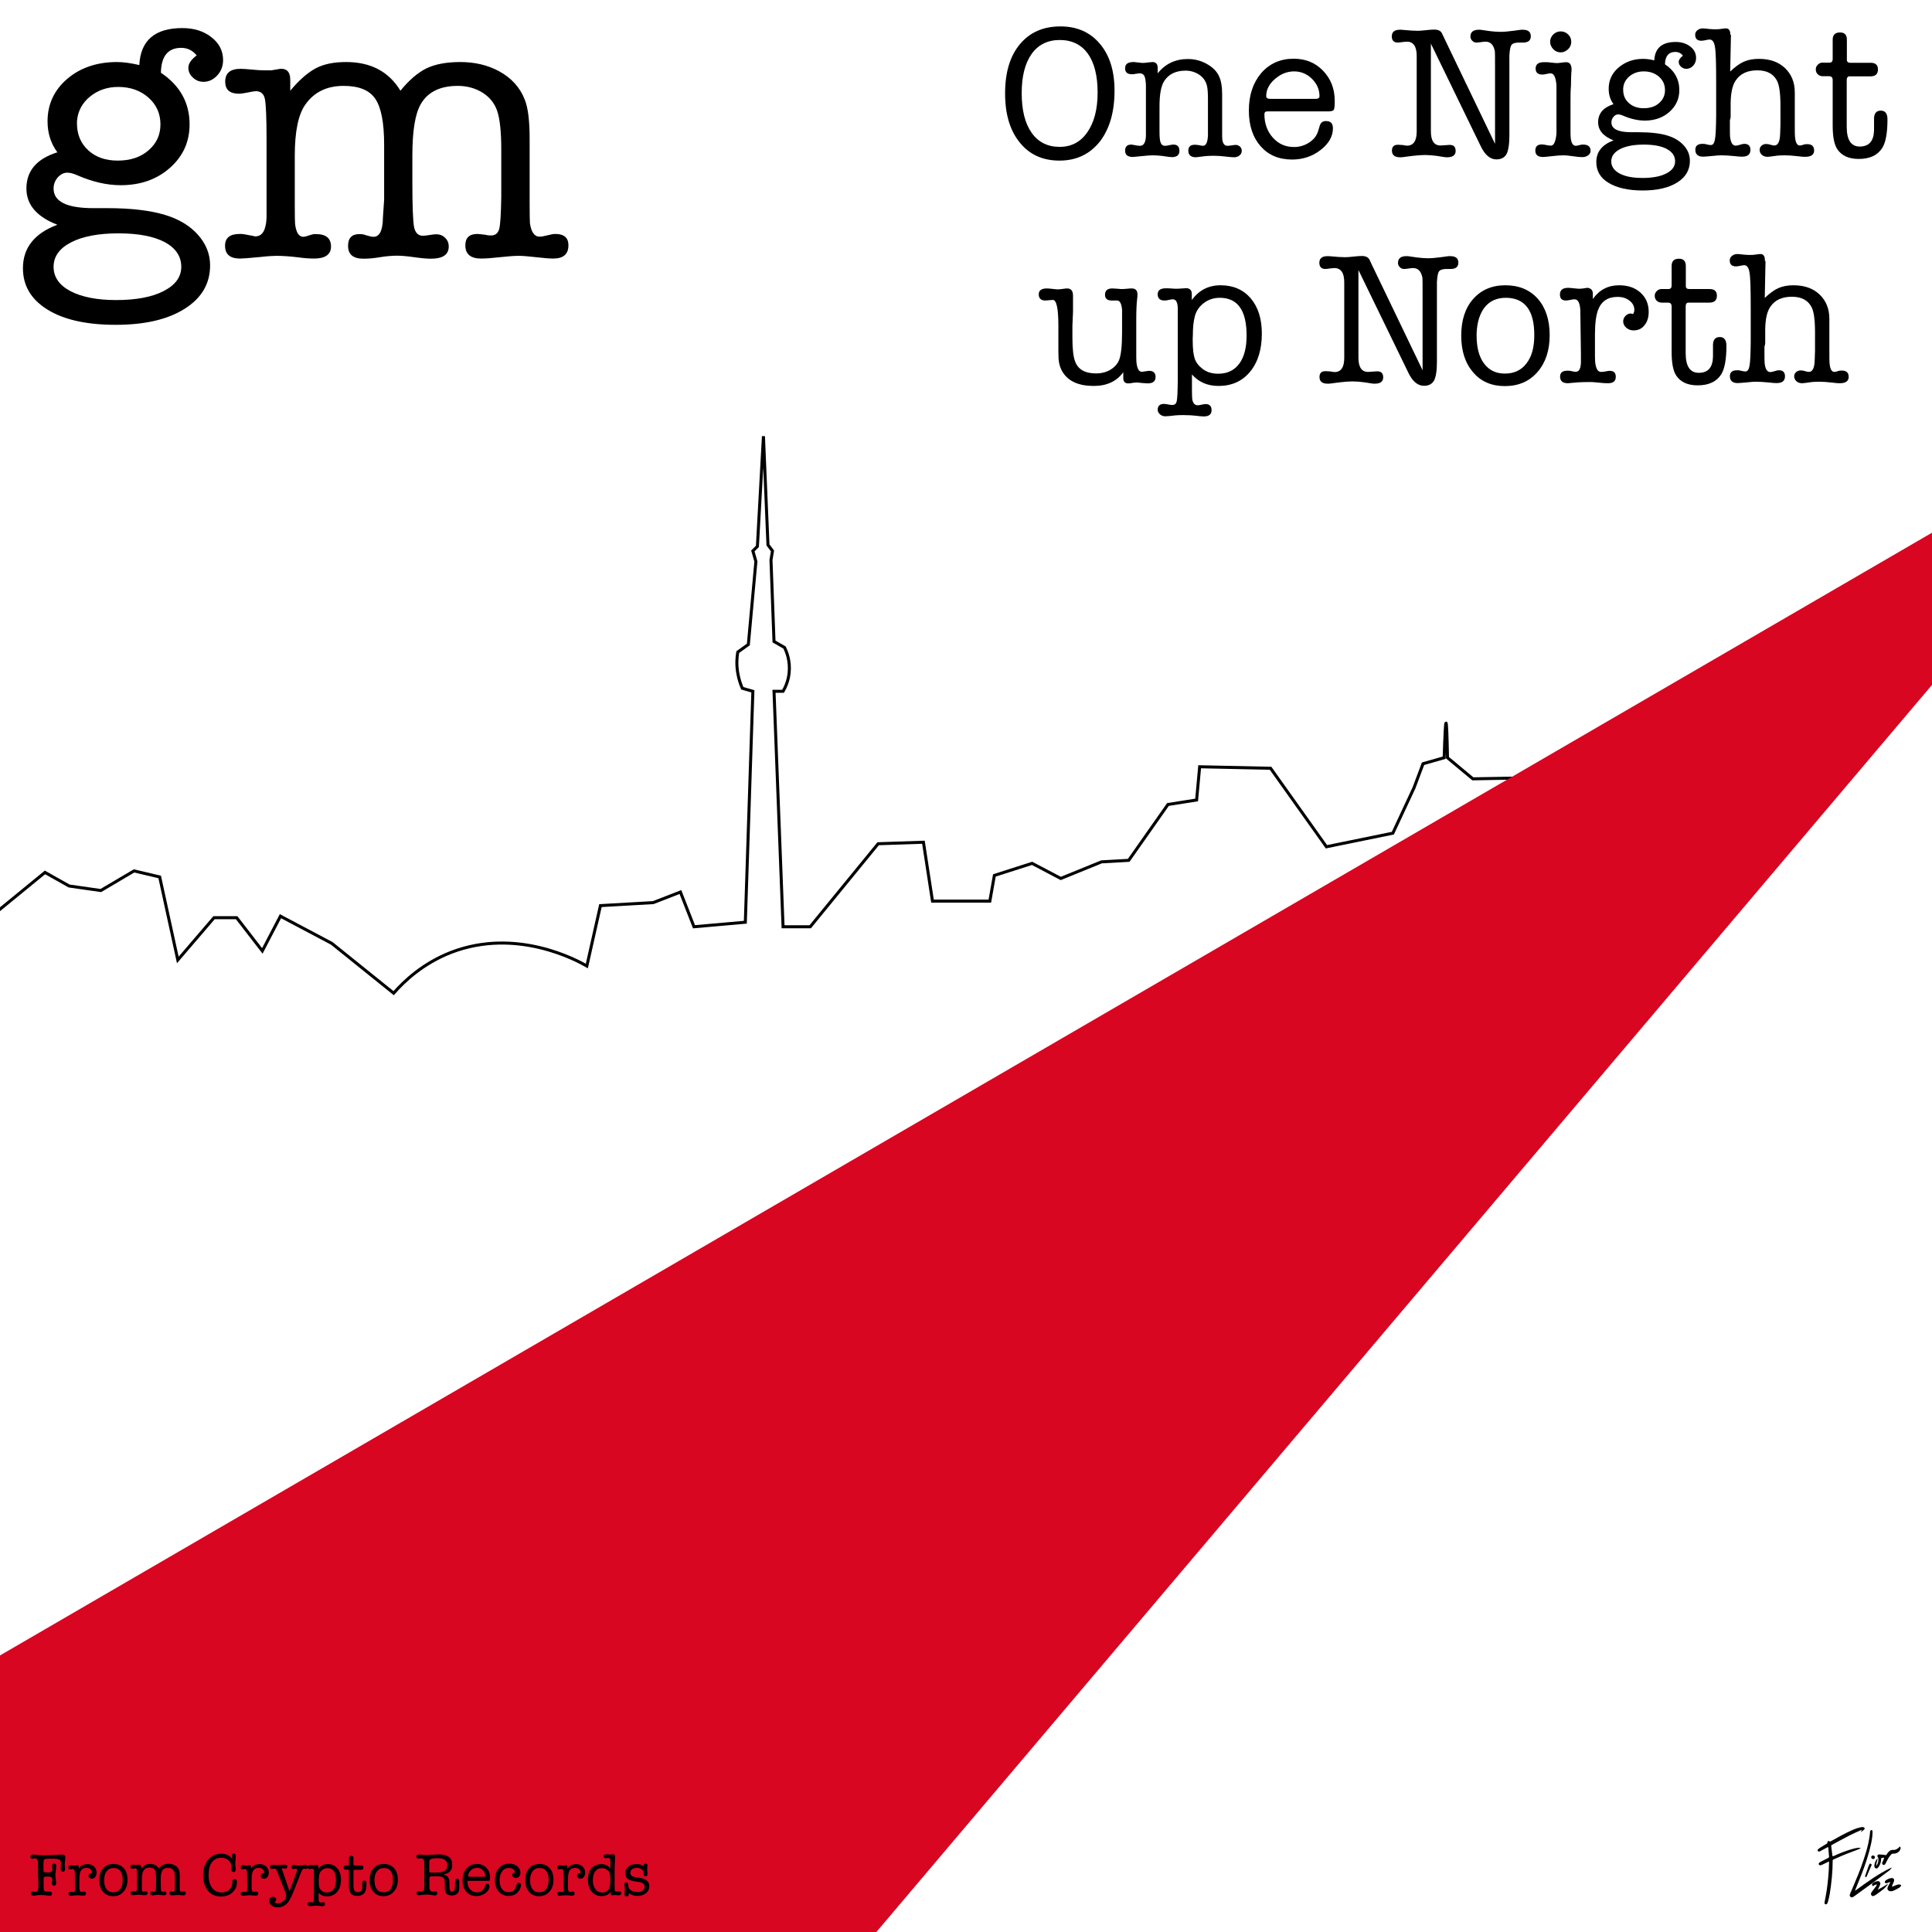 <?xml version="1.0" encoding="utf-8"?>
<!-- Generator: Adobe Illustrator 26.5.0, SVG Export Plug-In . SVG Version: 6.00 Build 0)  -->
<svg version="1.1" id="Layer_5" xmlns="http://www.w3.org/2000/svg" xmlns:xlink="http://www.w3.org/1999/xlink" x="0px" y="0px"
	 viewBox="0 0 1280 1280" enable-background="new 0 0 1280 1280" xml:space="preserve">
<rect x="-150.5" y="-82.5" fill="#FFFFFF" width="1581" height="1445"/>
<path fill="none" stroke="#000000" stroke-width="2" stroke-miterlimit="10" d="M-25.2,623c18.3-15,36.7-30,55-45c5.3,3,10.7,6,16,9
	c7,1,14,2,21,3c7.3-4.3,14.7-8.7,22-13c5.7,1.3,11.3,2.7,17,4c4,18.3,8,36.7,12,55c8-9.3,16-18.7,24-28c5,0,10,0,15,0
	c5.7,7.3,11.3,14.7,17,22c4-7.7,8-15.3,12-23c11.3,6,22.7,12,34,18c13.7,11,27.3,22,41,33c6.9-7.9,19.3-19.7,38-27
	c43.5-16.8,83.7,5.4,90,9c3-13.3,6-26.7,9-40c11.7-0.7,23.3-1.3,35-2c6-2.3,12-4.7,18-7c3,7.7,6,15.3,9,23c11.3-1,22.7-2,34-3
	c1.7-51,3.3-102,5-153c-2.3-0.7-4.7-1.3-7-2c-1.1-2.5-2.3-5.9-3-10c-1-5.8-0.6-10.7,0-14c2.3-1.7,4.7-3.3,7-5
	c1.7-18.3,3.3-36.7,5-55c-0.7-2.3-1.3-4.7-2-7c1-1,2-2,3-3c1.3-24.3,2.7-48.7,4-73c1,24,2,48,3,72c1,1.3,2,2.7,3,4c-0.3,2-0.7,4-1,6
	c0.7,18,1.3,36,2,54c2.3,1.3,4.7,2.7,7,4c1.3,2.7,3.9,8.9,3,17c-0.6,5.5-2.6,9.6-4,12c-2,0-4,0-6,0c2,52,4,104,6,156c6,0,12,0,18,0
	c15-18.3,30-36.7,45-55c10-0.3,20-0.7,30-1c2,13,4,26,6,39c12.7,0,25.3,0,38,0c1-5.7,2-11.3,3-17c8.3-2.7,16.7-5.3,25-8
	c6.3,3.3,12.7,6.7,19,10c9-3.7,18-7.3,27-11c6-0.3,12-0.7,18-1c8.7-12.3,17.3-24.7,26-37c6.3-1,12.7-2,19-3c0.7-7.3,1.3-14.7,2-22
	c15.7,0.3,31.3,0.7,47,1c12.3,17.3,24.7,34.7,37,52c14.7-3,29.3-6,44-9c4.7-10,9.3-20,14-30c2-5.3,4-10.7,6-16c4.7-1.3,9.3-2.7,14-4
	c0.5-15.8,0.9-23,1.2-23c0.4,0,0.7,7.2,1,23c5.6,4.7,11.2,9.3,16.8,14c18.7-0.3,37.3-0.7,56-1"/>
<polygon fill="#D80621" points="1448,255.3 -108.8,1160 284.7,1629.6 "/>
<g>
	<rect x="7.7" y="1228.4" fill="none" width="435.5" height="45"/>
	<path d="M25.2,1244v-3.4v-6.4c0-2-0.7-3-2-3c-0.3,0-0.6,0-0.8,0.1c-0.4,0.1-0.8,0.2-1,0.2c-0.3,0-0.6-0.1-0.9-0.4
		c-0.2-0.3-0.4-0.6-0.4-1c0-1,0.6-1.4,1.7-1.4c0.1,0,0.3,0,0.6,0l2.8,0.3c1,0.1,2.2,0.2,3.5,0.2c0.7,0,2.2,0,4.5-0.1l4.6-0.2
		c0.6,0,1.3-0.1,2.2-0.1c0.4-0.1,0.8-0.1,1.2-0.1c1.4,0,2.1,0.6,2.1,1.9c0,0.5-0.1,1.2-0.2,2.2c-0.1,1-0.2,1.7-0.2,2.2
		c0,0.4,0,1,0.1,1.6c0.1,0.6,0.1,1.2,0.1,1.8c0,1.1-0.5,1.6-1.4,1.6c-1,0-1.5-0.6-1.5-1.9c0-0.4,0-0.9,0.1-1.7
		c0-0.8,0.1-1.3,0.1-1.7c0-1.4-0.4-2.3-1.2-2.7c-0.8-0.4-2.7-0.6-5.7-0.6c-2.5,0-4,0.2-4.3,0.7c-0.3,0.3-0.4,1.6-0.4,3.7v3
		c0,0.7,0.1,1.2,0.3,1.4s0.8,0.3,1.7,0.3h1.3c1.7,0,2.6-0.6,2.6-1.9c0-0.3,0-0.7-0.1-1.2c-0.1-0.5-0.1-0.9-0.1-1.2
		c0-1,0.5-1.5,1.4-1.5c0.9,0,1.4,0.6,1.4,1.8c0,0.2,0,0.5-0.1,1l-0.3,2.2c-0.1,1-0.2,1.7-0.2,2.2c0,1.1,0.1,2.5,0.4,4.2
		c0.1,0.6,0.1,1.1,0.1,1.6c0,1-0.5,1.6-1.4,1.6c-0.9,0-1.4-0.6-1.4-1.7c0-0.3,0-0.7,0.1-1.2s0.1-0.9,0.1-1.2c0-0.8-0.2-1.4-0.7-1.6
		c-0.3-0.2-0.9-0.3-1.8-0.3h-1.2c-0.9,0-1.5,0.1-1.7,0.3c-0.2,0.2-0.3,0.8-0.3,1.7v4.7c0,1.2,0.1,2.1,0.4,2.5
		c0.3,0.4,0.8,0.7,1.6,0.7c0.2,0,0.5,0,0.9,0s0.7,0,0.9,0c1.2,0,1.8,0.5,1.8,1.4c0,0.4-0.1,0.7-0.4,1c-0.3,0.3-0.6,0.4-1,0.4
		c-0.4,0-1.1-0.1-1.9-0.2c-1.2-0.2-2.5-0.3-4-0.3c-1,0-2,0.1-3.1,0.2l-1.4,0.2c-0.1,0-0.2,0-0.3,0c-0.1,0-0.2,0-0.2,0
		c-1.2,0-1.8-0.5-1.8-1.4c0-0.9,0.4-1.3,1.2-1.3c0.1,0,0.5,0,1,0.1c0.3,0.1,0.6,0.1,0.8,0.1c0.7,0,1.2-0.2,1.5-0.7
		c0.3-0.4,0.4-1.2,0.5-2.3V1244z"/>
	<path d="M52.2,1236.8v1.1c1.4-1.9,3.2-2.9,5.6-2.9c1.9,0,3.4,0.5,4.5,1.6c1.2,1.1,1.7,2.4,1.7,4.1c0,1.2-0.3,2.1-0.9,2.9
		c-0.6,0.7-1.4,1.1-2.3,1.1c-0.6,0-1.1-0.2-1.6-0.6c-0.4-0.4-0.6-0.8-0.6-1.4c0-0.4,0.2-0.8,0.5-1.1c0.3-0.3,0.7-0.5,1.1-0.5
		c0.1,0,0.3,0,0.5,0.1c0.2-0.3,0.2-0.6,0.2-0.9c0-0.8-0.3-1.4-1-2c-0.7-0.5-1.5-0.8-2.5-0.8c-2.1,0-3.5,0.9-4.2,2.8
		c-0.4,1.1-0.6,2.9-0.6,5.2v2.6c0,1.8,0,2.8,0,3c0.1,1.5,0.5,2.3,1.2,2.3c0.3,0,0.7,0,1.1-0.1c0.3-0.1,0.5-0.1,0.8-0.1
		c0.9,0,1.3,0.4,1.3,1.3c0,0.9-0.5,1.4-1.6,1.4h-0.2c-0.4,0-1,0-1.8-0.1s-1.4-0.1-1.8-0.1c-1.1,0-1.9,0-2.5,0.1l-2.2,0.2
		c-1.1,0-1.6-0.5-1.6-1.4c0-0.8,0.5-1.2,1.5-1.2c0.3,0,0.5,0,0.6,0l0.6,0.1c0.3,0.1,0.5,0.1,0.6,0.1c0.7,0,1-0.6,1.1-1.8v-2
		l-0.1-9.1c-0.1-1.6-0.5-2.4-1.2-2.4c-0.2,0-0.5,0-0.9,0.1c-0.4,0.1-0.7,0.1-0.9,0.1c-0.9,0-1.3-0.4-1.3-1.3c0-0.9,0.6-1.4,1.7-1.4
		c0.3,0,0.7,0,1.2,0.1c0.5,0.1,0.9,0.1,1.2,0.1c0.2,0,0.6,0,1-0.1c0.2-0.1,0.5-0.1,0.8-0.1C51.9,1235.6,52.2,1236,52.2,1236.8z"/>
	<path d="M75,1256.3c-2.8,0-5-1-6.7-2.9s-2.5-4.5-2.5-7.8s0.8-5.8,2.5-7.8c1.7-1.9,4-2.9,6.8-2.9c2.9,0,5.2,0.9,6.9,2.8
		c1.7,1.9,2.5,4.5,2.5,7.7c0,3.3-0.9,5.9-2.6,7.8C80.2,1255.3,77.9,1256.3,75,1256.3z M75.2,1237.6c-1.9,0-3.3,0.7-4.4,2
		c-1.1,1.3-1.7,3.2-1.8,5.6v0.5c0,2.5,0.5,4.5,1.6,5.9c1.1,1.4,2.5,2.1,4.4,2.1c1.9,0,3.5-0.7,4.6-2.1c1.1-1.4,1.7-3.4,1.7-5.9
		C81.3,1240.3,79.3,1237.6,75.2,1237.6z"/>
	<path d="M93.6,1236.8v1.2c1-1.1,1.9-1.9,2.7-2.4s1.9-0.7,3.2-0.7c2.6,0,4.5,1,5.8,3c0.9-1.1,1.8-1.9,2.8-2.4
		c0.9-0.5,2.1-0.7,3.6-0.7c1.5,0,2.9,0.3,4.1,1c1.3,0.7,2.3,1.7,2.8,3c0.3,0.9,0.5,2.3,0.5,4.2v3.9v3c0,1.1,0,1.8,0,2
		c0.1,1,0.5,1.4,1,1.4c0.2,0,0.5,0,0.8-0.1c0.4-0.1,0.6-0.1,0.8-0.1c0.9,0,1.4,0.4,1.4,1.2c0,0.9-0.5,1.4-1.6,1.4
		c-0.4,0-1,0-1.8-0.1c-0.8-0.1-1.4-0.1-1.9-0.1c-0.5,0-1.1,0-2,0.1c-0.9,0.1-1.5,0.1-2,0.1c-1.1,0-1.7-0.5-1.7-1.4
		c0-0.8,0.4-1.2,1.3-1.2c0.1,0,0.4,0,0.8,0.1c0.2,0.1,0.4,0.1,0.6,0.1c0.5,0,0.7-0.2,0.9-0.7c0.1-0.5,0.2-1.6,0.2-3.4v-2.4v-2.6
		c0-1.8-0.1-3.2-0.4-4s-0.8-1.5-1.6-2s-1.6-0.7-2.6-0.7c-1.9,0-3.2,0.7-3.9,2c-0.6,1-0.9,2.9-0.9,5.4v2.8c0,2.5,0.1,4.1,0.2,4.7
		c0.1,0.6,0.4,0.9,0.9,0.9c0.2,0,0.4,0,0.7-0.1s0.5-0.1,0.7-0.1c0.4,0,0.7,0.1,0.9,0.4c0.3,0.2,0.4,0.6,0.4,0.9
		c0,0.9-0.6,1.3-1.9,1.3c-0.4,0-1-0.1-1.8-0.2c-0.8-0.1-1.4-0.2-1.8-0.2c-0.6,0-1.2,0.1-1.8,0.2c-0.7,0.1-1.3,0.2-1.8,0.2
		c-1.1,0-1.6-0.5-1.6-1.4c0-0.8,0.4-1.2,1.2-1.2c0.3,0,0.5,0,0.7,0.1c0.4,0.1,0.7,0.2,0.8,0.2c0.6,0,1-0.7,1-2.1l0.1-1.9
		c0-0.6,0-1.2,0-1.7c0-0.5,0-0.7,0-0.8v-3.3c0-2.3-0.3-4-0.9-4.9c-0.6-0.9-1.7-1.4-3.3-1.4c-1.8,0-3.1,0.6-4,1.9
		c-0.8,1-1.2,2.9-1.2,5.5v5.3c0,1.1,0,1.7,0,1.9c0.1,0.9,0.4,1.4,0.9,1.4c0.1,0,0.4-0.1,0.8-0.2c0.1,0,0.1,0,0.2-0.1
		c0.1,0,0.2,0,0.3,0c1,0,1.6,0.4,1.6,1.3c0,0.9-0.6,1.3-1.8,1.3c-0.5,0-1,0-1.7-0.1c-0.9-0.1-1.7-0.2-2.3-0.2c-0.3,0-0.9,0-1.8,0.1
		c-1.1,0.1-1.8,0.2-2.1,0.2c-1.1,0-1.6-0.5-1.6-1.4c0-0.8,0.5-1.2,1.5-1.2c0.1,0,0.1,0,0.2,0c0.1,0,0.2,0,0.2,0l1,0.2
		c0,0,0.1,0,0.2,0c0.7,0,1.1-0.7,1.2-2v-2.3v-6.1c0-2.3-0.1-3.7-0.2-4.2c-0.1-0.6-0.4-0.8-1-0.8c-0.1,0-0.5,0.1-1.1,0.2
		c-0.3,0.1-0.5,0.1-0.6,0.1c-1,0-1.5-0.4-1.5-1.3c0-0.9,0.5-1.4,1.6-1.4c0.3,0,0.7,0,1.2,0.1c0.5,0.1,0.9,0.1,1.3,0.1
		c0.1,0,0.3,0,0.4,0c0.2,0,0.3,0,0.3,0l1-0.2h0.1C93.3,1235.7,93.6,1236.1,93.6,1236.8z"/>
	<path d="M146.7,1228.1c3,0,5.4,1.1,7.2,3.4v-0.5c0-0.1,0-0.3,0-0.5c-0.1-0.2-0.1-0.3-0.1-0.3c-0.1-0.6-0.1-0.9-0.1-0.8
		c0-0.9,0.4-1.4,1.2-1.4c0.9,0,1.3,0.6,1.3,1.7c0,0.2,0,0.9-0.1,1.9c-0.2,1.3-0.2,2.3-0.2,2.8c0,0.7,0,1.5,0.1,2.2l0.2,1.5v0.4
		c0,1.2-0.5,1.8-1.4,1.8c-1,0-1.5-0.6-1.5-1.7v-1.4c0.1-1.9-0.5-3.5-1.8-4.6s-2.9-1.8-4.9-1.8c-2.6,0-4.7,1-6.2,3
		c-1.5,2-2.2,4.8-2.2,8.4c0,3.7,0.8,6.5,2.3,8.5c1.5,2,3.7,3.1,6.4,3.1c1.5,0,2.8-0.4,4-1.1c1.2-0.7,2-1.7,2.5-2.8
		c0.3-0.8,0.5-1.8,0.5-3.1c0-1.2,0.5-1.8,1.5-1.8c1.1,0,1.6,0.6,1.6,1.8c0,2.9-1,5.2-3,7c-2,1.8-4.5,2.7-7.6,2.7
		c-3.6,0-6.5-1.3-8.6-3.8c-2.1-2.5-3.2-5.9-3.2-10.1c0-4.3,1.1-7.9,3.3-10.5C140.2,1229.4,143.1,1228.1,146.7,1228.1z"/>
	<path d="M166.3,1236.8v1.1c1.4-1.9,3.2-2.9,5.6-2.9c1.9,0,3.4,0.5,4.5,1.6c1.2,1.1,1.7,2.4,1.7,4.1c0,1.2-0.3,2.1-0.9,2.9
		c-0.6,0.7-1.4,1.1-2.3,1.1c-0.6,0-1.1-0.2-1.6-0.6c-0.4-0.4-0.6-0.8-0.6-1.4c0-0.4,0.2-0.8,0.5-1.1c0.3-0.3,0.7-0.5,1.1-0.5
		c0.1,0,0.3,0,0.5,0.1c0.2-0.3,0.2-0.6,0.2-0.9c0-0.8-0.3-1.4-1-2c-0.7-0.5-1.5-0.8-2.5-0.8c-2.1,0-3.5,0.9-4.2,2.8
		c-0.4,1.1-0.6,2.9-0.6,5.2v2.6c0,1.8,0,2.8,0,3c0.1,1.5,0.5,2.3,1.2,2.3c0.3,0,0.7,0,1.1-0.1c0.3-0.1,0.5-0.1,0.8-0.1
		c0.9,0,1.3,0.4,1.3,1.3c0,0.9-0.5,1.4-1.6,1.4h-0.2c-0.4,0-1,0-1.8-0.1s-1.4-0.1-1.8-0.1c-1.1,0-1.9,0-2.5,0.1l-2.2,0.2
		c-1.1,0-1.6-0.5-1.6-1.4c0-0.8,0.5-1.2,1.5-1.2c0.3,0,0.5,0,0.6,0l0.6,0.1c0.3,0.1,0.5,0.1,0.6,0.1c0.7,0,1-0.6,1.1-1.8v-2
		l-0.1-9.1c-0.1-1.6-0.5-2.4-1.2-2.4c-0.2,0-0.5,0-0.9,0.1c-0.4,0.1-0.7,0.1-0.9,0.1c-0.9,0-1.3-0.4-1.3-1.3c0-0.9,0.6-1.4,1.7-1.4
		c0.3,0,0.7,0,1.2,0.1c0.5,0.1,0.9,0.1,1.2,0.1c0.2,0,0.6,0,1-0.1c0.2-0.1,0.5-0.1,0.8-0.1C165.9,1235.6,166.3,1236,166.3,1236.8z"
		/>
	<path d="M187.2,1239.5l4.6,13.5l4.9-13.3c0.1-0.4,0.2-0.7,0.2-0.9c0-0.5-0.3-0.7-0.9-0.7c-0.3,0-0.6,0-0.8,0.1
		c-0.4,0.1-0.7,0.1-0.8,0.1c-0.9,0-1.3-0.4-1.3-1.3c0-0.9,0.6-1.4,1.7-1.4c0.2,0,0.4,0,0.8,0.1l1.4,0.2c0.4,0.1,0.8,0.1,1.2,0.1
		c0.5,0,1.1-0.1,2-0.2c0.9-0.1,1.5-0.2,2-0.2c1.1,0,1.7,0.4,1.7,1.3c0,0.9-0.4,1.3-1.3,1.3c-0.3,0-0.5,0-0.6-0.1
		c-0.3-0.1-0.6-0.1-0.7-0.1c-0.5,0-1,0.7-1.6,2l-5.4,13.6c-1.2,3-2.3,5.2-3.4,6.6c-1.8,2.3-4.1,3.5-6.8,3.5c-1.6,0-3-0.4-4.1-1.2
		c-1.1-0.8-1.7-1.8-1.7-3c0-0.8,0.2-1.5,0.7-2s1.1-0.8,1.9-0.8c0.6,0,1.1,0.2,1.5,0.5c0.4,0.4,0.6,0.8,0.6,1.3
		c0,0.9-0.4,1.4-1.2,1.6c0.4,0.6,1.2,0.9,2.3,0.9c1.4,0,2.7-0.5,3.8-1.6c1.1-1.1,1.7-2.2,1.7-3.5c0-0.7-0.4-1.9-1.1-3.7l-4.4-11.1
		l-0.5-1.3c-0.5-1.2-1-1.8-1.6-1.8c-0.2,0-0.4,0-0.9,0.1c-0.4,0.1-0.7,0.1-0.8,0.1c-0.9,0-1.4-0.4-1.4-1.3c0-0.9,0.6-1.4,1.8-1.4
		c0.4,0,0.7,0,0.9,0l1.6,0.2c0,0,0.1,0,0.3,0c0.2,0,0.3,0,0.5,0c1,0,2-0.1,3.1-0.2c0.8-0.1,1.4-0.1,1.6-0.1c1.1,0,1.7,0.4,1.7,1.3
		s-0.5,1.3-1.5,1.3c-0.2,0-0.4,0-0.8-0.1c-0.3-0.1-0.6-0.1-0.8-0.1c-0.4,0-0.6,0.2-0.6,0.6C187,1238.9,187.1,1239.2,187.2,1239.5z"
		/>
	<path d="M211,1236.8v1.3c1.5-2.1,3.5-3.1,6.1-3.1c2.7,0,4.8,0.9,6.4,2.8c1.6,1.8,2.4,4.3,2.4,7.5c0,3.4-0.8,6.1-2.5,8.1
		c-1.7,2-3.9,3-6.7,3c-2.3,0-4.2-0.8-5.6-2.4v3.3c0,1,0,1.7,0.1,2c0.2,0.8,0.5,1.2,1.2,1.2c0.2,0,0.5,0,0.8-0.1s0.7-0.1,0.8-0.1
		c0.9,0,1.3,0.4,1.3,1.3c0,0.9-0.6,1.3-1.7,1.3c-0.4,0-1-0.1-1.8-0.2c-0.6-0.1-1.5-0.1-2.6-0.1c-0.6,0-1.2,0-1.6,0.1
		c-1.1,0.1-1.8,0.2-2.1,0.2c-0.5,0-0.8-0.1-1.2-0.4c-0.3-0.3-0.5-0.6-0.5-1c0-0.8,0.4-1.3,1.3-1.3c0.2,0,0.4,0,0.8,0.1
		c0.4,0.1,0.8,0.1,1,0.1c0.5,0,0.8-0.3,0.9-0.8s0.2-2,0.2-4.3v-15.4c0-1.2-0.4-1.8-1-1.8c-0.2,0-0.5,0-0.9,0.1
		c-0.4,0.1-0.7,0.1-0.9,0.1c-1,0-1.5-0.4-1.5-1.3c0-0.9,0.6-1.3,1.8-1.3c0.3,0,0.6,0,1,0c0.7,0.1,1.2,0.1,1.5,0.1c0.2,0,0.6,0,1-0.1
		s0.8-0.1,1-0.1C210.7,1235.7,211,1236,211,1236.8z M211.6,1241.7c-0.2,1-0.4,2.3-0.4,3.8c0,0.1,0,0.3,0,0.6c0,0.2,0,0.4,0,0.6
		c0,1.8,0.1,3.1,0.4,3.9c0.3,0.8,0.9,1.5,1.7,2.2c0.9,0.6,1.9,1,3.2,1c1.9,0,3.4-0.7,4.5-2.1c1.1-1.4,1.6-3.4,1.6-6
		c0-5.3-1.9-8-5.7-8c-1.3,0-2.4,0.4-3.4,1.2S211.9,1240.5,211.6,1241.7z"/>
	<path d="M240,1250.1v-2.6c0-1.1,0.5-1.6,1.4-1.6c0.9,0,1.4,0.6,1.4,1.8c0,2.9-0.4,4.9-1.1,6.1c-1,1.5-2.7,2.3-5,2.3
		c-2.1,0-3.6-0.7-4.5-2c-0.7-1-1-2.7-1-5v-9.6c0-0.6-0.3-0.8-0.8-0.8h-1.3c-0.4,0-0.8-0.1-1.1-0.4c-0.3-0.3-0.4-0.6-0.4-1
		c0-0.4,0.1-0.7,0.4-1c0.3-0.3,0.6-0.4,0.9-0.4h1.6c0.5,0,0.7-0.3,0.7-0.8v-4.1c0-1,0.5-1.5,1.6-1.5c1,0,1.4,0.5,1.4,1.5v4.3
		c0,0.4,0.2,0.6,0.7,0.6h4.4c1,0,1.5,0.5,1.5,1.4c0,1-0.5,1.5-1.6,1.5h-4.4c-0.4,0-0.6,0.3-0.6,0.8v9.8c0,2.8,0.9,4.2,2.8,4.2
		C239,1253.5,240,1252.4,240,1250.1z"/>
	<path d="M254.1,1256.3c-2.8,0-5-1-6.7-2.9s-2.5-4.5-2.5-7.8s0.8-5.8,2.5-7.8c1.7-1.9,4-2.9,6.8-2.9c2.9,0,5.2,0.9,6.9,2.8
		c1.7,1.9,2.5,4.5,2.5,7.7c0,3.3-0.9,5.9-2.6,7.8S257,1256.3,254.1,1256.3z M254.3,1237.6c-1.9,0-3.3,0.7-4.4,2s-1.7,3.2-1.8,5.6
		v0.5c0,2.5,0.5,4.5,1.6,5.9s2.5,2.1,4.4,2.1c1.9,0,3.5-0.7,4.6-2.1s1.7-3.4,1.7-5.9C260.4,1240.3,258.4,1237.6,254.3,1237.6z"/>
	<path d="M296.7,1240.9c-0.8,0.4-1.8,0.7-3,1c1.6,0.3,2.6,0.9,3.2,1.8c0.6,0.9,0.9,2.3,0.9,4.3v1.8c0,0.1,0,0.3,0,0.5
		c0,1.9,0.6,2.9,1.8,2.9c1.2,0,1.9-1.1,1.9-3.4v-1.2v-1v-0.6c0-0.8,0.1-1.3,0.2-1.6c0.2-0.4,0.6-0.7,1.2-0.7c1,0,1.4,0.6,1.4,1.7
		c0,0,0,0.3,0,0.9v0.8c0,0.6,0,0.9,0,1.1v1c0,0.2,0,0.4,0,0.7c0,1.5-0.4,2.8-1.3,3.6c-0.9,0.9-2.1,1.3-3.6,1.3
		c-3.1,0-4.7-1.6-4.7-4.8v-1.2v-1.4v-0.9c0-1.8-0.3-3-1-3.5c-0.7-0.6-2.1-0.9-4.2-0.9h-3.7c-0.8,0-1.3,0.5-1.3,1.6v3.1
		c0,2,0,3.1,0.1,3.4c0.2,1.3,0.9,2,2,2c0.4,0,0.7,0,0.8,0c0.5,0,0.8-0.1,1-0.1c0.9,0,1.3,0.4,1.3,1.3c0,0.9-0.6,1.4-1.7,1.4
		l-0.6-0.1l-2.2-0.3c-0.8-0.1-1.6-0.2-2.2-0.2c-0.8,0-1.7,0.1-2.8,0.2l-1.9,0.2c-0.4,0.1-0.6,0.1-0.6,0.1c-1.1,0-1.7-0.5-1.7-1.4
		c0-0.9,0.4-1.3,1.2-1.3c0.1,0,0.5,0,1.1,0.1c0.3,0.1,0.6,0.1,0.8,0.1c1.4,0,2-1,2-3v-16c0-2-0.7-3-2-3c-0.2,0-0.5,0-1,0.1
		s-0.7,0.1-1,0.1c-0.3,0-0.6-0.1-0.9-0.4c-0.2-0.3-0.4-0.6-0.4-0.9c0-0.9,0.6-1.4,1.8-1.4c0.1,0,0.3,0,0.6,0l2,0.2
		c0.5,0.1,1.2,0.1,2,0.1c0.8,0,1.7,0,2.8-0.1l3-0.2c1-0.1,1.9-0.1,2.8-0.1c5.9,0,8.8,2.2,8.8,6.7
		C299.7,1238.1,298.7,1239.9,296.7,1240.9z M285.6,1240.6h3.8c2.2,0,3.9-0.3,5-1c1.4-0.8,2-2.1,2-3.9c0-3-2.1-4.6-6.3-4.6
		c-2.2,0-3.7,0.2-4.5,0.5c-0.8,0.3-1.2,1-1.2,2v1.3v4.6c0,0.5,0.1,0.7,0.2,0.9C284.8,1240.5,285.1,1240.6,285.6,1240.6z"/>
	<path d="M324.7,1243.9c0,1-0.1,1.6-0.2,1.9c-0.1,0.2-0.5,0.3-1.2,0.3h-12.7c-0.3,0-0.6,0-0.7,0.1s-0.2,0.2-0.2,0.5
		c0,2,0.6,3.7,1.8,5c1.2,1.3,2.7,2,4.5,2c1.2,0,2.2-0.3,3.2-1c1-0.6,1.6-1.5,1.9-2.4l0.4-1.2c0.2-0.6,0.6-1,1.3-1
		c1,0,1.5,0.5,1.5,1.5c0,1.7-0.9,3.3-2.6,4.6c-1.8,1.3-3.8,2-6,2c-2.8,0-5-0.9-6.7-2.8c-1.7-1.9-2.5-4.4-2.5-7.6
		c0-3.3,0.9-5.9,2.6-7.9c1.8-2,4.1-3,6.9-3c2.5,0,4.6,0.8,6.2,2.5C323.9,1239.2,324.7,1241.3,324.7,1243.9z M310.2,1242.8
		c0,0.4,0.3,0.6,0.9,0.6h9.6c0.6,0,0.8-0.2,0.8-0.6c0-1.4-0.5-2.6-1.6-3.7s-2.3-1.6-3.8-1.6c-1.5,0-2.9,0.5-4.1,1.6
		S310.2,1241.5,310.2,1242.8z"/>
	<path d="M339.3,1242.4c0-1.1,0.7-1.7,2-1.8c-0.1-0.9-0.6-1.7-1.3-2.2c-0.8-0.5-1.7-0.8-2.9-0.8c-1.8,0-3.3,0.7-4.4,2.2
		c-1.1,1.5-1.7,3.4-1.7,5.8c0,2.5,0.5,4.5,1.6,5.9s2.5,2.1,4.4,2.1c1.2,0,2.2-0.3,3.1-1c0.9-0.7,1.5-1.6,1.8-2.8
		c0.3-0.9,0.4-1.5,0.5-1.6c0.3-0.5,0.7-0.8,1.3-0.8c0.5,0,0.8,0.1,1.1,0.4c0.3,0.3,0.4,0.7,0.4,1.1c0,0.7-0.2,1.5-0.6,2.4
		c-0.4,0.9-0.9,1.7-1.5,2.3c-1.6,1.7-3.6,2.5-6.1,2.5c-2.7,0-4.9-1-6.6-2.9c-1.7-1.9-2.5-4.4-2.5-7.6c0-3.3,0.9-6,2.6-7.9
		c1.7-2,4-3,6.9-3c2.1,0,3.9,0.6,5.3,1.7c1.4,1.2,2.1,2.6,2.1,4.4c0,1-0.3,1.8-0.8,2.4c-0.5,0.6-1.2,1-2.1,1c-0.7,0-1.2-0.2-1.7-0.6
		C339.5,1243.5,339.3,1243,339.3,1242.4z"/>
	<path d="M357.2,1256.3c-2.8,0-5-1-6.7-2.9s-2.5-4.5-2.5-7.8s0.8-5.8,2.5-7.8c1.7-1.9,4-2.9,6.8-2.9c2.9,0,5.2,0.9,6.9,2.8
		c1.7,1.9,2.5,4.5,2.5,7.7c0,3.3-0.9,5.9-2.6,7.8S360.1,1256.3,357.2,1256.3z M357.4,1237.6c-1.9,0-3.3,0.7-4.4,2s-1.7,3.2-1.8,5.6
		v0.5c0,2.5,0.5,4.5,1.6,5.9s2.5,2.1,4.4,2.1c1.9,0,3.5-0.7,4.6-2.1s1.7-3.4,1.7-5.9C363.5,1240.3,361.5,1237.6,357.4,1237.6z"/>
	<path d="M375.9,1236.8v1.1c1.4-1.9,3.2-2.9,5.6-2.9c1.9,0,3.4,0.5,4.5,1.6s1.7,2.4,1.7,4.1c0,1.2-0.3,2.1-0.9,2.9s-1.4,1.1-2.3,1.1
		c-0.6,0-1.1-0.2-1.6-0.6c-0.4-0.4-0.6-0.8-0.6-1.4c0-0.4,0.2-0.8,0.5-1.1c0.3-0.3,0.7-0.5,1.1-0.5c0.1,0,0.3,0,0.5,0.1
		c0.2-0.3,0.2-0.6,0.2-0.9c0-0.8-0.3-1.4-1-2c-0.7-0.5-1.5-0.8-2.5-0.8c-2.1,0-3.5,0.9-4.2,2.8c-0.4,1.1-0.6,2.9-0.6,5.2v2.6
		c0,1.8,0,2.8,0,3c0.1,1.5,0.5,2.3,1.2,2.3c0.3,0,0.7,0,1.1-0.1c0.3-0.1,0.5-0.1,0.8-0.1c0.9,0,1.3,0.4,1.3,1.3
		c0,0.9-0.5,1.4-1.6,1.4H379c-0.4,0-1,0-1.8-0.1s-1.4-0.1-1.8-0.1c-1.1,0-1.9,0-2.5,0.1l-2.2,0.2c-1.1,0-1.6-0.5-1.6-1.4
		c0-0.8,0.5-1.2,1.5-1.2c0.3,0,0.5,0,0.6,0l0.6,0.1c0.3,0.1,0.5,0.1,0.6,0.1c0.7,0,1-0.6,1.1-1.8v-2l-0.1-9.1
		c-0.1-1.6-0.5-2.4-1.2-2.4c-0.2,0-0.5,0-0.9,0.1c-0.4,0.1-0.7,0.1-0.9,0.1c-0.9,0-1.3-0.4-1.3-1.3c0-0.9,0.6-1.4,1.7-1.4
		c0.3,0,0.7,0,1.2,0.1s0.9,0.1,1.2,0.1c0.2,0,0.6,0,1-0.1c0.2-0.1,0.5-0.1,0.8-0.1C375.6,1235.6,375.9,1236,375.9,1236.8z"/>
	<path d="M398.5,1235c2.6,0,4.6,1,5.9,3.1v-4c0-1.1,0-1.7-0.1-2c-0.1-0.8-0.5-1.2-1.1-1.2c-0.2,0-0.5,0-0.9,0.1s-0.7,0.1-0.9,0.1
		c-1,0-1.5-0.4-1.5-1.3c0-0.9,0.7-1.3,2-1.3c0.2,0,0.6,0,1.2,0.1c0.9,0.1,1.3,0.1,1.3,0.1c0.2,0,0.6,0,1-0.1c0.5-0.1,0.8-0.1,1-0.1
		c0.7,0,1.1,0.5,1.1,1.6v0.4c0,0.1-0.1,0.8-0.1,2.1c0,0.2,0,1.2-0.1,3.1c-0.1,1.3-0.1,2.4-0.1,3v3.9v6.7c0,1.8,0.1,2.9,0.2,3.3
		c0.1,0.4,0.5,0.6,1,0.6c0.4,0,0.6,0,0.8-0.1c0.4-0.1,0.7-0.1,0.9-0.1c1,0,1.5,0.4,1.5,1.3c0,0.9-0.6,1.4-1.8,1.4
		c-0.3,0-0.7,0-1.2-0.1c-0.5-0.1-1-0.1-1.2-0.1c-0.1,0-0.4,0-0.9,0.1c-0.3,0.1-0.6,0.1-0.8,0.1c-0.7,0-1.1-0.5-1.1-1.4v-0.2v-0.7
		c-1.4,1.9-3.5,2.8-6.1,2.8c-2.7,0-4.9-1-6.5-3s-2.5-4.6-2.5-7.8c0-3.2,0.8-5.8,2.4-7.7C393.6,1235.9,395.8,1235,398.5,1235z
		 M404.2,1249.1c0.1-0.9,0.2-2,0.2-3.4c0-1.8-0.1-3-0.2-3.6c-0.2-1.3-0.8-2.4-1.7-3.1c-1.1-0.9-2.3-1.3-3.7-1.3
		c-1.9,0-3.3,0.7-4.4,2.1c-1.1,1.4-1.6,3.3-1.6,5.8c0,2.5,0.5,4.5,1.7,6c1.1,1.5,2.6,2.2,4.5,2.2c1.4,0,2.7-0.4,3.6-1.3
		C403.5,1251.6,404.1,1250.5,404.2,1249.1z"/>
	<path d="M421.9,1235c1.8,0,3.3,0.5,4.5,1.4v-0.2c0-1,0.4-1.5,1.3-1.5c0.9,0,1.3,0.4,1.3,1.3c0,0.2,0,0.6-0.1,1.2
		c-0.1,0.5-0.1,1.1-0.1,1.6c0,0.3,0,0.8,0.1,1.4c0.1,0.6,0.1,1.1,0.1,1.4c0,1-0.4,1.5-1.3,1.5c-0.8,0-1.3-0.4-1.3-1.3v-1.3
		c0-0.8-0.5-1.5-1.4-2.1s-1.9-0.9-3.1-0.9c-1.2,0-2.3,0.3-3.1,0.9c-0.8,0.6-1.2,1.4-1.2,2.3c0,1.7,1.2,2.7,3.5,3l2.3,0.3
		c4.5,0.6,6.8,2.5,6.8,5.6c0,1.9-0.7,3.5-2.2,4.7c-1.5,1.2-3.4,1.8-5.7,1.8c-2.2,0-4.1-0.6-5.7-1.9c0,0.3,0,0.5,0,0.8
		c0,1-0.5,1.4-1.4,1.4c-1,0-1.5-0.5-1.5-1.6c0,0.2,0.1-0.5,0.2-2.1c0.1-0.4,0.1-0.7,0.1-1.1c0-0.6-0.1-1.2-0.2-1.8s-0.2-1-0.2-1.3
		c0-0.9,0.4-1.4,1.3-1.4c0.6,0,0.9,0.1,1.1,0.4c0.1,0.3,0.2,1,0.3,2.1c0,1.1,0.6,2.1,1.8,2.8c1.2,0.7,2.7,1.1,4.5,1.1
		c1.3,0,2.4-0.3,3.2-1c0.9-0.7,1.3-1.5,1.3-2.5c0-1.8-1.4-2.9-4.3-3.2c-2.7-0.3-4.8-0.8-6.3-1.6c-1.4-0.8-2.2-2.2-2.2-4.1
		c0-1.9,0.7-3.4,2.1-4.5C417.8,1235.5,419.7,1235,421.9,1235z"/>
</g>
<g>
	<path d="M1214.3,1229.9c1.2-0.5,2.4-1.1,3.6-1.6c3.6-1.5,7.2-2.8,10.9-3.7c1.2-0.3,2.4-0.5,3.6-0.3c0.1,0,0.3,0.1,0.4,0.1
		c0,0,0,0.1,0,0.1c-0.3,0.1-0.5,0.3-0.8,0.4c-1.9,0.8-3.9,1.6-5.9,2.3c-3.9,1.4-7.7,3.1-11.5,4.8c-0.3,0.1-0.4,0.3-0.4,0.6
		c0,7.6-0.8,15.1-2,22.5c-0.3,1.6-0.7,3.2-1.1,4.8c-0.1,0.4-0.3,0.8-0.5,1.2c-0.3,0.5-0.8,0.7-1.3,0.5c-0.4-0.2-0.6-0.6-0.5-1.2
		c0.5-2.6,1-5.1,1.4-7.7c0.9-6.2,1.5-12.5,1.6-18.8c0-0.2,0-0.4,0-0.6c-0.2,0.1-0.4,0.2-0.5,0.2c-1.4,0.7-2.8,1.3-4.2,2
		c-0.3,0.1-0.7,0.3-1,0.3c-0.5,0.1-0.9-0.2-1.1-0.6c-0.2-0.5,0-0.8,0.3-1.1c0.2-0.2,0.5-0.3,0.7-0.5c1.8-0.9,3.5-1.8,5.3-2.7
		c0.4-0.2,0.5-0.4,0.5-0.8c-0.2-2-0.3-4-0.5-6c0-0.1-0.1-0.3-0.1-0.4c-0.2,0.1-0.3,0.2-0.5,0.2c-1.6,0.8-3.1,1.6-4.7,2.5
		c-0.1,0.1-0.3,0.1-0.4,0.2c-0.5,0.2-0.9,0.1-1.2-0.2c-0.3-0.4-0.2-0.9,0.2-1.3c0.4-0.3,0.8-0.6,1.2-0.9c1.5-0.9,3.1-1.9,4.6-2.8
		c0.2-0.1,0.3-0.3,0.3-0.5c0-0.5,0-0.9,0.5-1.1c0.4-0.2,0.8,0,1.1,0.3c0,0,0.1,0.1,0.1,0.1c0.4-0.2,0.7-0.4,1.1-0.6
		c4.3-2.4,8.5-4.8,13-6.8c2.2-1,4.5-1.9,6.9-2.3c0.4-0.1,0.9,0,1.3,0.1c0.6,0.2,0.9,0.9,0.5,1.4c-0.6,0.6-1.3,1-2,1.6
		c0,0-0.2,0-0.2,0c0-0.1,0-0.2,0-0.3c0.2-0.3,0.4-0.6,0.7-1c-0.3,0.1-0.5,0.1-0.7,0.2c-2.5,1.1-5,2.2-7.4,3.4
		c-4.1,2.1-8.1,4.3-12.1,6.5c-0.1,0.1-0.3,0.3-0.3,0.5c0.3,2.2,0.5,4.3,0.8,6.5C1214.3,1229.8,1214.3,1229.8,1214.3,1229.9z"/>
	<path d="M1229,1252.7c7.8-5.6,15.4-11.3,24.2-15.4c0,0.2,0,0.3-0.1,0.4c-0.4,0.5-0.7,1-1.2,1.4c-2.9,2.2-5.7,4.3-8.7,6.5
		c-4.7,3.4-9.4,6.8-14,10.2c-0.5,0.4-1,0.7-1.5,1c-0.6,0.3-1.1,0.4-1.7-0.1c-0.5-0.4-0.6-1-0.4-1.6c0.4-1.1,0.8-2.1,1.3-3.1
		c2.8-6.6,5.6-13.1,7.8-19.9c1.6-4.7,3-9.5,3.8-14.5c0.2-1.4,0.4-2.8,0.5-4.1c0-0.2,0-0.5,0.2-0.6c0.2-0.2,0.5-0.5,0.7-0.5
		c0.2,0,0.5,0.2,0.6,0.5c0.1,0.3,0.1,0.6,0.1,0.9c0,2.5-0.4,5-0.9,7.4c-1.5,7.1-3.8,13.9-6.4,20.6c-1.4,3.5-2.8,7-4.2,10.5
		C1229.1,1252.3,1229.1,1252.5,1229,1252.7z"/>
	<path d="M1246.3,1231c0.1,1.5-0.2,2.9-0.8,4.3c-0.3,0.7-0.7,1.4-1.2,2c-0.4,0.5-1,0.8-1.6,0.5c-0.7-0.3-0.9-0.9-0.9-1.6
		c0-1.4,0.5-2.6,1.2-3.8c0.3-0.4,0.6-0.8,1-1.2c-0.2,1.6-1,3.1-0.9,4.9c0.2-0.2,0.3-0.4,0.4-0.5c0.7-1.2,1-2.4,1-3.8
		c0-0.6-0.1-1.1-0.5-1.6c-0.3-0.3-0.3-0.8,0-1.1c0.2-0.4,0.6-0.5,1-0.5c0.9,0.1,1.8,0.1,2.7,0.2c0.6,0.1,1.2,0.2,1.9,0.3
		c0.4-0.5,0.8-1.1,1.2-1.7c0.8-0.9,1.6-1.7,2.9-1.8c0.2,0,0.4-0.1,0.5,0c1.7,0.2,3-0.7,4.1-1.8c0.1-0.1,0.3-0.3,0.5-0.5
		c0.4,0.6,0.5,1.2,0.3,1.7c-0.6,1.7-1.8,2.6-3.5,3c-0.4,0.1-0.9,0.1-1.3,0.1c-0.6,0-1.1,0.2-1.4,0.6c-0.6,0.8-1.3,1.5-1.8,2.4
		c-0.7,1.1-1.2,2.3-1.8,3.4c-0.1,0.2-0.3,0.5-0.4,0.7c-0.4,0.4-0.9,0.5-1.4,0.2c-0.4-0.2-0.7-0.8-0.5-1.3c0.1-0.4,0.3-0.7,0.5-1.1
		c0.2-0.6,0.5-1.2,0.7-1.8c0.1-0.3,0-0.5-0.3-0.5C1247.3,1231,1246.8,1231,1246.3,1231z"/>
	<path d="M1244,1252.1c0.3-0.2,0.7-0.4,1-0.6c1.8-1,3.6-2,5.3-3.1c0.1-0.1,0.3-0.1,0.4-0.1c0,0.1,0,0.3-0.1,0.4
		c-0.8,0.9-1.6,1.9-2.5,2.7c-1.7,1.4-3.4,2.6-5.2,3.9c-0.5,0.3-1,0.6-1.5,0.8c-0.6,0.2-1.1,0.1-1.5-0.4c-0.4-0.5-0.4-1.1-0.2-1.6
		c0.2-0.5,0.6-0.9,0.9-1.3c0.8-1.1,1.6-2.1,2.4-3.2c0.2-0.3,0.4-0.7,0.6-1.1c-0.8,0.1-1.5,0.2-2.2,0.8c-0.1,0.1-0.4,0.3-0.6,0.2
		c-0.2-0.1-0.4-0.3-0.5-0.5c-0.2-0.6,0.1-1,0.5-1.4c0.8-0.7,1.7-1,2.6-1.2c0.2,0,0.4-0.1,0.5-0.1c1.3-0.1,2.1,0.9,1.8,2.2
		c-0.2,0.5-0.5,1.1-0.7,1.6C1244.7,1250.9,1244.3,1251.5,1244,1252.1C1244,1252.1,1244,1252.1,1244,1252.1z"/>
	<path d="M1253.5,1250.1c0.5-0.2,1.1-0.5,1.6-0.7c0.9-0.3,1.7-0.7,2.6-0.9c0.4-0.1,1,0,1.4,0.2c0.5,0.2,0.6,0.6,0.2,1
		c-0.3,0.3-0.6,0.7-0.9,0.9c-1.2,0.7-2.5,1.4-3.8,2c-0.6,0.3-1.3,0.4-2,0.4c-1.6,0-2.6-1.3-1.9-2.8c0.4-0.9,0.9-1.8,1.4-2.7
		c0.1-0.2,0.2-0.4,0.2-0.7c-0.5,0.2-1,0.4-1.5,0.6c-0.3,0.1-0.6,0.3-1,0.3c-0.3,0-0.7-0.1-0.9-0.3c-0.2-0.2-0.1-0.6-0.1-0.9
		c0.1-0.2,0.3-0.5,0.5-0.6c1-0.8,2.2-1.4,3.5-1.6c1.5-0.3,2.5,0.7,2,2.1c-0.3,1-0.8,1.9-1.2,2.8
		C1253.8,1249.4,1253.6,1249.7,1253.5,1250.1C1253.5,1250,1253.5,1250.1,1253.5,1250.1z"/>
	<path d="M1240.1,1235.5c-0.2,0.4-0.4,0.7-0.5,1c-0.8,1.9-1.7,3.8-2.5,5.8c-0.2,0.4-0.3,0.8-0.5,1.1c-0.1,0.2-0.4,0.2-0.6,0.3
		c-0.1-0.2-0.2-0.4-0.3-0.6c0-0.2,0-0.4,0.1-0.6c0.8-2.2,1.5-4.3,2.3-6.5c0.1-0.3,0.3-0.7,0.5-1c0.2-0.3,0.6-0.4,0.9-0.2
		C1239.8,1235,1239.9,1235.3,1240.1,1235.5z"/>
	<path d="M1242.2,1230.5c0,0.6-0.6,1.2-1.2,1.2c-0.6,0-1.3-0.7-1.3-1.2c0-0.7,0.5-1.2,1.2-1.2
		C1241.6,1229.3,1242.2,1229.9,1242.2,1230.5z"/>
</g>
<g>
	<rect x="3.5" y="0.4" fill="none" width="378.5" height="225.5"/>
	<path d="M77.5,41.1c4.3,0,9.2,0.7,14.8,2c0.8-16.3,10.3-24.5,28.5-24.5c7.7,0,14.1,2,19.2,6c5.2,4,7.8,9.1,7.8,15.2
		c0,4-1.3,7.4-3.9,10.2c-2.6,2.8-5.6,4.2-9.1,4.2c-2.7,0-5-0.9-7-2.8c-2-1.8-3-4-3-6.5c0-2.7,1.8-5.4,5.5-8.2c-2.7-3.3-6.1-5-10.2-5
		c-8.8,0-13.3,5.5-13.5,16.5c12.7,8.5,19,19.9,19,34.2c0,11.5-4.3,21.1-13,28.8c-8.7,7.7-19.6,11.5-32.6,11.5
		c-9.2,0-18.7-2.2-28.6-6.5c-2.7-1.2-4.9-1.8-6.8-1.8c-2.3,0-4.4,1-6.3,3.1c-1.8,2.1-2.8,4.5-2.8,7.4c0,8.7,8.8,13,26.3,13h1.5
		c1.3,0,2.8,0,4.5,0c1.7,0,2.7,0,3,0c15.9,0,28.7,1.5,38.6,4.5c9.2,2.8,16.5,7.2,21.8,13.2c5.3,6,8,12.7,8,20.2
		c0,12.1-5.6,21.7-16.9,28.8c-11.2,7.1-26.5,10.6-45.6,10.6c-19.2,0-34.2-3.3-45.1-10c-10.9-6.7-16.4-15.8-16.4-27.5
		c0-13.5,7.6-23.1,22.8-28.8c-13.7-5.3-20.5-13.3-20.5-24c0-11.7,6.8-19.7,20.5-24c-4.3-5.8-6.5-12.7-6.5-20.5
		c0-11.3,4.4-20.8,13.1-28.2S64.4,41.1,77.5,41.1z M78.5,154.6c-13.3,0-23.8,2-31.5,6c-7.7,4-11.5,9.4-11.5,16.2s3.8,12.2,11.2,16.1
		c7.5,3.9,17.6,5.9,30.2,5.9c13.3,0,23.9-2,31.6-6s11.6-9.3,11.6-16c0-7-3.7-12.5-11-16.4C101.9,156.6,91.7,154.6,78.5,154.6z
		 M78.3,57.6c-7.3,0-13.6,2.2-18.8,6.5c-5.2,4.3-8,9.8-8.5,16.2v1.5c0,7.3,2.5,13.2,7.5,17.8s11.5,6.8,19.5,6.8
		c8.3,0,15.1-2.2,20.4-6.8s7.9-10.2,7.9-17.2c0-7.2-2.7-13.1-8-17.8C92.9,59.9,86.3,57.6,78.3,57.6z"/>
	<path d="M192.3,52.9v7.2c6-7.2,11.7-12.1,17-14.9c5.3-2.8,12-4.1,20-4.1c16.3,0,28.3,6.3,36,19c5.7-7,11.4-11.9,17.2-14.8
		c5.8-2.8,13.3-4.2,22.5-4.2c9.5,0,18,2,25.5,6c8.3,4.5,14.1,10.9,17.2,19c2.2,5.5,3.2,14.2,3.2,26.1v24.3v18.8
		c0,6.9,0.1,11,0.2,12.5c0.8,6,3,9,6.4,9c1.2,0,2.9-0.3,5.2-0.9c2.3-0.6,4-0.9,5.2-0.9c5.8,0,8.7,2.5,8.7,7.5c0,5.8-3.3,8.8-10,8.8
		c-2.5,0-6.3-0.3-11.4-0.9c-5.1-0.6-9-0.9-11.6-0.9c-2.8,0-7,0.3-12.4,0.9c-5.4,0.6-9.5,0.9-12.4,0.9c-7,0-10.5-2.9-10.5-8.8
		c0-5,2.7-7.5,8-7.5c0.7,0,2.3,0.2,5,0.5c1,0.3,2.3,0.5,4,0.5c2.8,0,4.6-1.4,5.4-4.2c0.8-2.8,1.2-9.9,1.4-21.2v-15.2V98.9
		c0-11.5-0.9-19.9-2.6-25.1s-5-9.4-9.8-12.4s-10.3-4.5-16.4-4.5c-11.8,0-20,4.1-24.6,12.2c-3.7,6.5-5.5,17.8-5.5,34v17.8
		c0,15.7,0.4,25.5,1.1,29.4c0.8,3.9,2.7,5.9,5.9,5.9c1,0,2.5-0.2,4.4-0.5c1.9-0.3,3.4-0.5,4.4-0.5c2.3,0,4.3,0.8,5.9,2.3
		c1.6,1.6,2.4,3.5,2.4,5.8c0,5.4-3.9,8.1-11.8,8.1c-2.5,0-6.2-0.3-11.1-1c-4.9-0.7-8.6-1-11.1-1c-3.5,0-7.3,0.3-11.5,1
		c-4.2,0.7-7.8,1-11,1c-6.8,0-10.2-2.8-10.2-8.5c0-5.2,2.5-7.8,7.5-7.8c1.8,0,3.2,0.2,4.2,0.7c2.3,0.7,4.1,1.1,5.2,1.1
		c4,0,6.1-4.3,6.2-12.8l0.8-11.8c0-3.7,0-7.3,0-10.8c0-3,0-4.6,0-4.8V95.8c0-14.6-2-24.7-5.9-30.4c-3.9-5.7-10.9-8.5-20.9-8.5
		c-11,0-19.4,4-25.2,12.1c-4.8,6.5-7.2,17.9-7.2,34.2v33.4c0,6.7,0.1,10.6,0.2,11.8c0.7,5.7,2.5,8.5,5.5,8.5c0.8,0,2.6-0.5,5.2-1.4
		c0.3,0,0.8-0.1,1.5-0.4c0.7,0,1.2,0,1.8,0c6.5,0,9.8,2.8,9.8,8.2c0,5.3-3.8,8-11.2,8c-2.8,0-6.3-0.2-10.5-0.8
		c-5.7-0.7-10.5-1-14.5-1c-2,0-5.7,0.2-11,0.8c-7.2,0.7-11.5,1-13,1c-6.7,0-10-2.8-10-8.5c0-5.2,3.2-7.8,9.7-7.8c0.3,0,0.8,0,1.5,0
		c0.7,0.2,1.2,0.2,1.5,0.2l6.4,1.2c0.2,0.2,0.5,0.2,1,0.2c4.6,0,7-4.1,7.4-12.2v-14.2V92.1c0-14.2-0.4-23-1.1-26.5s-2.8-5.2-6.1-5.2
		c-0.7,0-3,0.4-7,1.2c-1.7,0.3-3,0.5-4,0.5c-6.2,0-9.2-2.7-9.2-8c0-5.7,3.4-8.5,10.2-8.5c1.8,0,4.3,0.2,7.5,0.5
		c3.2,0.3,5.9,0.5,8.2,0.5c0.8,0,1.8,0,2.8,0s1.6,0,1.8,0l6-1h0.8C190.3,45.6,192.3,48,192.3,52.9z"/>
</g>
<g>
	<rect x="640.1" y="18.7" fill="none" width="632.9" height="368.3"/>
	<path d="M701.9,106.4c-11.1,0-19.9-4-26.3-12c-6.5-8-9.7-18.8-9.7-32.5c0-13.8,3.2-24.7,9.8-32.6s15.5-11.8,26.9-11.8
		c10.9,0,19.6,3.8,26.1,11.5c6.5,7.7,9.7,18,9.7,31.1c0,14.2-3.3,25.4-9.8,33.8C721.9,102.2,713.1,106.4,701.9,106.4z M702.1,26.5
		c-8,0-14.2,3.1-18.6,9.2c-4.4,6.2-6.6,14.8-6.6,26c0,11.3,2.2,20.1,6.6,26.3c4.4,6.2,10.6,9.3,18.5,9.3c7.8,0,13.9-3.2,18.4-9.7
		c4.5-6.5,6.8-15.2,6.8-26.3c0-11.2-2.2-19.8-6.5-25.8C716.4,29.6,710.2,26.5,702.1,26.5z"/>
	<path d="M767,45v3.6c5-6.3,11.7-9.5,20-9.5c4.5,0,8.8,1.1,12.8,3.4c4,2.3,6.7,5.1,8.1,8.6c1.2,2.8,1.8,6.5,1.8,11.1v23.8
		c0,3.6,0,5.7,0.1,6.4c0.4,2.8,1.5,4.2,3.4,4.2c0.8,0,1.7-0.1,2.9-0.3c1.2-0.2,2.1-0.3,2.6-0.3c1.1,0,2,0.4,2.8,1.1
		c0.8,0.8,1.2,1.7,1.2,2.8c0,1.2-0.5,2.3-1.5,3.1s-2.2,1.2-3.6,1.2c-1.2,0-3.1-0.2-5.8-0.5c-2.7-0.3-5.2-0.5-7.5-0.5
		c-2.2,0-4,0.1-5.4,0.2c-4.2,0.5-6.4,0.8-6.6,0.8c-3.3,0-5-1.5-5-4.4c0-2.6,1.4-3.9,4.3-3.9c0.7,0,1.4,0.1,2.3,0.2
		c1.6,0.3,2.6,0.5,3.1,0.5c2,0,3.1-2.3,3.3-6.9v-6.4v-7.6v-9.5c0-4.4-0.2-7.5-0.6-9.1c-0.7-3.2-2.4-5.6-4.9-7.4
		c-2.7-1.9-5.9-2.9-9.3-2.9c-6.6,0-11.4,2.4-14.3,7.1c-2,3.2-3,8.8-3,16.6v16.6c0,3.7,0.2,6.2,0.8,7.5c0.5,1.3,1.4,2,2.8,2
		c0.7,0,1.6-0.1,2.8-0.4c1.2-0.3,2.1-0.4,2.9-0.4c2.6,0,3.9,1.4,3.9,4.2c0,2.7-1.7,4.1-5,4.1c-0.7,0-2.8-0.2-6.5-0.8
		c-1.8-0.2-3.9-0.4-6.1-0.4c-1.8,0-4.1,0.2-7,0.5c-3.7,0.4-5.8,0.6-6.2,0.6c-3.5,0-5.2-1.4-5.2-4.2c0-2.7,1.4-4,4.1-4
		c0.4,0,1.2,0.1,2.4,0.4c1.1,0.2,2.3,0.4,3.4,0.4c2.5,0,3.9-2.4,3.9-7.2V75.5V60.4V56c-0.2-2.8-0.5-4.8-1.1-5.8
		c-0.6-1-1.5-1.6-2.9-1.6c-0.6,0-1.5,0.1-2.6,0.3c-1.1,0.2-2,0.3-2.6,0.3c-3.1,0-4.6-1.3-4.6-4c0-2.8,1.9-4.1,5.6-4.1
		c0.5,0,0.9,0,1.2,0.1l4.6,0.5c1.3,0,2.5-0.1,3.5-0.3c2.2-0.2,3.3-0.3,3.4-0.3C765.8,41.2,767,42.4,767,45z"/>
	<path d="M884.3,66.9c0,3.2-0.2,5.1-0.6,5.8c-0.4,0.7-1.6,1.1-3.6,1.1h-39.8c-1.1,0-1.8,0.1-2.1,0.4c-0.3,0.3-0.5,0.8-0.5,1.4
		c0,6.2,1.9,11.5,5.6,15.6c3.8,4.2,8.4,6.2,14,6.2c3.7,0,7-1,10.1-3c3-2,5-4.5,5.9-7.6l1.1-3.6c0.6-2,2-3,4.1-3
		c3.1,0,4.6,1.6,4.6,4.8c0,5.4-2.8,10.2-8.2,14.4s-11.8,6.3-18.8,6.3c-8.8,0-15.7-2.9-20.9-8.8c-5.2-5.9-7.8-13.8-7.8-23.7
		c0-10.2,2.8-18.4,8.2-24.8c5.5-6.3,12.7-9.5,21.5-9.5c7.8,0,14.3,2.6,19.4,7.9C881.7,52.2,884.3,58.8,884.3,66.9z M838.9,63.7
		c0,1.2,0.9,1.8,2.8,1.8h29.9c1.8,0,2.6-0.6,2.6-1.8c0-4.4-1.7-8.2-5-11.5c-3.3-3.2-7.2-4.9-11.8-4.9c-4.7,0-8.9,1.7-12.8,5.1
		C840.8,55.7,838.9,59.5,838.9,63.7z"/>
	<path d="M956.9,25.4l33.6,69.9V44.9c0-6.5,0-10.1-0.1-10.8c-0.8-4.3-2.8-6.5-6.2-6.5c-0.7,0-1.7,0.1-3,0.3c-1.3,0.2-2.3,0.3-3,0.3
		c-1.1,0-2-0.4-2.8-1.2c-0.8-0.8-1.2-1.7-1.2-2.8c0-3,1.9-4.5,5.6-4.5c0.8,0,1.3,0,1.6,0.1l5.6,0.8c2.5,0.3,4.8,0.5,7,0.5
		c2.2,0,5-0.2,8.6-0.7c1.2-0.2,2.7-0.3,4.4-0.6c0.2,0,0.5,0,0.9-0.1c0.3,0,0.6,0,0.9,0c3.6,0,5.4,1.4,5.4,4.3c0,2.8-1.7,4.2-5.1,4.2
		c-0.6,0-1.1,0-1.4,0h-1.3c-2.5,0-4.2,0.5-5,1.6s-1.2,3.5-1.4,7.1v7.1v12.7v33.3c0,5.7-0.7,9.8-1.9,12.1c-1.3,2.3-3.5,3.5-6.7,3.5
		c-4.1,0-7.6-2.9-10.4-8.8L948,28.9V87c0,6.2,2.1,9.4,6.4,9.4c0.7,0,1.7-0.1,3-0.2c1.3-0.1,2.3-0.2,3-0.2c2.7,0,4,1.3,4,4
		c0,2.8-1.9,4.2-5.6,4.2c-0.2,0-0.4,0-0.8,0c-0.4-0.1-0.7-0.1-0.9-0.1l-5.1-0.8c-2.8-0.4-5.5-0.6-8-0.6c-2.2,0-5,0.2-8.4,0.6
		l-6.1,0.8c-0.2,0-0.5,0-0.9,0.1c-0.4,0-0.8,0-1,0c-3.6,0-5.4-1.5-5.4-4.4c0-2.6,1.3-3.9,4-3.9c0.4,0,1.5,0.1,3.4,0.2
		c0.9,0.2,1.8,0.4,2.6,0.4c4.2,0,6.4-3.1,6.4-9.4v-8.8v-11V56.8V37c0-6.2-2.2-9.4-6.5-9.4c-0.6,0-1.4,0.1-2.5,0.2
		c-1.6,0.2-2.7,0.4-3.5,0.4c-2.6,0-4-1.4-4-4.1c0-2.9,1.8-4.4,5.4-4.4c0.5,0,1.2,0,2,0.1c4.2,0.4,7.4,0.6,9.6,0.6
		c1.2,0,3.1-0.1,5.6-0.4s4.4-0.4,5.6-0.4c2.6,0,4.3,0.9,5.1,2.6L956.9,25.4z"/>
	<path d="M1040.5,67.4v16.2c0,4.2,0,6.6,0.1,7.4c0.4,3.8,1.5,5.6,3.4,5.6c0.4,0,1.5-0.2,3.1-0.6c0.4-0.2,1-0.2,1.9-0.2
		c3.2,0,4.8,1.4,4.8,4.1c0,1.2-0.5,2.2-1.6,3s-2.4,1.2-4,1.2c-1.3,0-3.4-0.2-6.1-0.6c-2.7-0.4-4.7-0.6-6.1-0.6
		c-2.2,0-4.6,0.2-7.3,0.5c-3.3,0.4-5.4,0.6-6.5,0.6c-3.3,0-5-1.4-5-4.2c0-2.8,1.4-4.1,4.3-4.1c0.7,0,1.7,0.1,3,0.4
		c1.3,0.2,2.3,0.4,3,0.4c2,0,3.2-2.7,3.7-8c0-0.3,0-4,0-10.9V67.4c0-6.9,0-10.5,0-10.9c-0.4-5.2-1.7-7.9-3.8-7.9
		c-0.7,0-1.6,0.1-2.8,0.4c-1.2,0.3-2.1,0.4-2.7,0.4c-3,0-4.5-1.3-4.5-4c0-2.8,1.8-4.2,5.5-4.2c1.6,0,2.7,0,3.4,0.1
		c2.7,0.3,4.4,0.5,5.1,0.5c0.7,0,1.7-0.1,3.1-0.3c1.4-0.2,2.4-0.3,3.1-0.3c2.4,0,3.6,1.6,3.6,4.9c0,0.3,0,0.8-0.1,1.5
		c-0.1,0.7-0.1,1.2-0.1,1.5c-0.1,0.7-0.1,3.2-0.2,7.8C1040.5,60.3,1040.5,63.8,1040.5,67.4z M1034,34.7c-1.9,0-3.6-0.7-4.9-2.1
		s-2.1-3-2.1-4.9c0-1.9,0.7-3.5,2.1-4.9c1.4-1.3,3-2,4.9-2c1.9,0,3.6,0.7,4.9,2c1.4,1.3,2.1,3,2.1,4.9c0,1.9-0.7,3.6-2.1,4.9
		S1035.9,34.7,1034,34.7z"/>
	<path d="M1088.6,39c2.2,0,4.6,0.3,7.4,1c0.4-8.2,5.2-12.2,14.2-12.2c3.8,0,7,1,9.6,3c2.6,2,3.9,4.5,3.9,7.6c0,2-0.6,3.7-1.9,5.1
		c-1.3,1.4-2.8,2.1-4.6,2.1c-1.3,0-2.5-0.5-3.5-1.4c-1-0.9-1.5-2-1.5-3.2c0-1.3,0.9-2.7,2.8-4.1c-1.3-1.7-3-2.5-5.1-2.5
		c-4.4,0-6.7,2.8-6.8,8.2c6.3,4.2,9.5,10,9.5,17.1c0,5.8-2.2,10.5-6.5,14.4c-4.3,3.8-9.8,5.8-16.3,5.8c-4.6,0-9.4-1.1-14.3-3.2
		c-1.3-0.6-2.5-0.9-3.4-0.9c-1.2,0-2.2,0.5-3.1,1.6c-0.9,1-1.4,2.3-1.4,3.7c0,4.3,4.4,6.5,13.2,6.5h0.8c0.7,0,1.4,0,2.3,0
		c0.8,0,1.3,0,1.5,0c7.9,0,14.4,0.7,19.3,2.2c4.6,1.4,8.2,3.6,10.9,6.6c2.7,3,4,6.4,4,10.1c0,6.1-2.8,10.9-8.4,14.4
		c-5.6,3.5-13.2,5.3-22.8,5.3c-9.6,0-17.1-1.7-22.6-5c-5.5-3.3-8.2-7.9-8.2-13.8c0-6.8,3.8-11.5,11.4-14.4
		c-6.8-2.7-10.2-6.7-10.2-12c0-5.8,3.4-9.8,10.2-12c-2.2-2.9-3.2-6.3-3.2-10.2c0-5.7,2.2-10.4,6.6-14.1S1082.1,39,1088.6,39z
		 M1089.1,95.8c-6.7,0-11.9,1-15.8,3c-3.8,2-5.8,4.7-5.8,8.1s1.9,6.1,5.6,8.1c3.8,2,8.8,2.9,15.1,2.9c6.7,0,11.9-1,15.8-3
		s5.8-4.7,5.8-8c0-3.5-1.8-6.2-5.5-8.2C1100.8,96.8,1095.7,95.8,1089.1,95.8z M1089,47.3c-3.7,0-6.8,1.1-9.4,3.2
		c-2.6,2.2-4,4.9-4.2,8.1v0.8c0,3.7,1.2,6.6,3.8,8.9s5.8,3.4,9.8,3.4c4.2,0,7.6-1.1,10.2-3.4s3.9-5.1,3.9-8.6c0-3.6-1.3-6.5-4-8.9
		C1096.3,48.4,1093,47.3,1089,47.3z"/>
	<path d="M1146.8,23l-0.5,24.4c3.3-3.2,6.4-5.4,9.2-6.6c2.8-1.2,6-1.8,9.8-1.8c7.2,0,13,2,17.3,6.1c4.3,4.1,6.5,9.5,6.5,16.1v20.9
		c0,4.9,0,7.6,0.1,8.1c0.3,4.2,1.4,6.2,3.2,6.2c0.7,0,1.6-0.2,2.9-0.7c0.5-0.1,1.2-0.2,2-0.2c3.1,0,4.6,1.4,4.6,4.2
		c0,2.8-2,4.2-6,4.2c-1.1,0-2.7-0.1-4.8-0.4c-3.5-0.4-6.3-0.6-8.5-0.6c-2.2,0-3.8,0.1-5,0.2c-3.5,0.5-5.7,0.8-6.5,0.8
		c-1.5,0-2.8-0.4-3.8-1.3s-1.5-2-1.5-3.3c0-1.1,0.4-2,1.3-2.8s1.9-1.1,3.1-1.1c0.9,0,2,0.2,3.2,0.6c0.8,0.2,1.5,0.4,2.1,0.4
		c2.5,0,3.8-2.7,3.9-8.1c0-1,0.1-3,0.2-5.9v-5.4v-6.8c0-8.5-0.8-14.2-2.5-17.1c-2.4-4.3-6.7-6.5-12.8-6.5c-6.6,0-11.4,2.2-14.4,6.8
		c-2.1,3.1-3.2,8-3.3,14.9v9c0,0.5-0.2,1.3-0.5,2.5c0,1.1,0,1.9,0,2.4c0,4.8,0,7.5,0.1,8.2c0.4,4.1,1.7,6.1,3.7,6.1
		c0.7,0,1.7-0.2,2.9-0.6s2.2-0.6,2.8-0.6c2.7,0,4.1,1.3,4.1,4c0,3-1.8,4.5-5.5,4.5c-1.2,0-2.9-0.1-5.3-0.4c-3.2-0.3-5.9-0.5-8.2-0.5
		c-1.4,0-3.4,0.1-5.9,0.4c-3.4,0.3-5.5,0.5-6.4,0.5c-3.4,0-5.2-1.5-5.2-4.6c0-2.6,1.6-3.9,4.8-3.9c1.1,0,1.9,0.1,2.4,0.3
		c1.4,0.4,2.5,0.5,3.1,0.5c1.4,0,2.3-1.3,2.7-3.8c0.5-2.5,0.7-7.7,0.8-15.6V54.8c0-12.5-0.2-20.4-0.8-23.7c-0.5-3.3-1.7-4.9-3.5-4.9
		c-0.6,0-1.5,0.1-2.6,0.4c-1.2,0.2-2.1,0.4-2.8,0.4c-2.8,0-4.2-1.3-4.2-4c0-1.2,0.5-2.2,1.5-3c1-0.8,2.2-1.2,3.6-1.2
		c0.4,0,1.8,0.1,4.2,0.4c1.6,0.2,3.3,0.2,5.1,0.2c0.8,0,1.8-0.1,3.1-0.3c1.3-0.2,2.3-0.3,2.9-0.3c1.9,0,2.9,1.4,2.9,4.1V23z"/>
	<path d="M1241.6,86.4v-8c0.1-3.4,1.6-5.1,4.5-5.1c2.9,0,4.4,1.9,4.4,5.8c0,9.1-1.2,15.4-3.5,19c-3.1,4.8-8.3,7.2-15.5,7.2
		c-6.6,0-11.3-2.1-14.2-6.4c-2.1-3.1-3.1-8.3-3.1-15.8v-30c0-1.8-0.8-2.6-2.4-2.6h-4.1c-1.4,0-2.5-0.4-3.4-1.3s-1.3-1.9-1.3-3.2
		c0-1.2,0.4-2.2,1.3-3.1c0.9-0.9,1.9-1.4,2.9-1.4h4.9c1.4,0,2.1-0.8,2.1-2.4V26.3c0-3.2,1.6-4.8,4.9-4.8c3,0,4.5,1.6,4.5,4.8v13.4
		c0,1.2,0.8,1.9,2.2,1.9h13.6c3.2,0,4.8,1.5,4.8,4.4c0,3.1-1.7,4.6-5.1,4.6h-13.8c-1.2,0-1.8,0.9-1.8,2.6v30.8
		c0,8.8,2.9,13.1,8.7,13.1C1238.3,97,1241.4,93.5,1241.6,86.4z"/>
	<path d="M744.2,250.5v-3.9c-4.4,6.1-11,9.1-19.6,9.1c-9.8,0-16.7-3-20.5-9.1c-1.7-2.7-2.6-5.8-2.8-9.4c-0.1-1.8-0.1-5.4-0.1-11
		v-10.4c0-11.4-1.2-17.1-3.7-17.1c-0.5,0-1.3,0.1-2.4,0.2s-1.9,0.2-2.5,0.2c-2.9,0-4.4-1.4-4.4-4.1c0-2.6,1.8-3.9,5.4-3.9
		c0.8,0,2.1,0.1,3.7,0.3c1.6,0.2,2.9,0.3,3.7,0.3c0.8,0,2-0.1,3.9-0.4c1.2-0.2,2-0.2,2.1-0.2c2.6,0,3.9,1.6,3.9,4.8v2.6v8.1
		l-0.4,9.2v8.1c0,7.2,0.6,12.5,1.8,15.6c1.9,5.2,6.5,7.9,13.8,7.9c3.6,0,6.8-0.8,9.5-2.4s4.7-3.8,5.8-6.4c1.3-3.2,2-9.4,2-18.5v-6.9
		c0-5,0-7.7,0-8.1c-0.4-4-1.5-6-3.2-6c-0.9,0-1.7,0-2.2,0h-1.5c-2.9,0-4.4-1.3-4.4-3.8c0-2.8,1.6-4.2,4.9-4.2c0.8,0,1.9,0.1,3.4,0.2
		c1.5,0.2,2.7,0.2,3.4,0.2c0.7,0,1.7-0.1,3-0.2c1.3-0.2,2.3-0.2,3-0.2c2.5,0,3.8,1.3,3.8,4c0,1.2-0.1,2.1-0.2,2.8
		c-0.4,3.2-0.6,7.9-0.6,14v19.3c0,5.1,0,7.9,0.1,8.5c0.4,4.4,1.6,6.6,3.5,6.6c0.6,0,1.4-0.1,2.5-0.3c1.1-0.2,1.9-0.3,2.5-0.3
		c2.8,0,4.2,1.4,4.2,4.1c0,2.8-1.8,4.2-5.2,4.2c-0.8,0-1.8-0.1-3.2-0.2c-2.1-0.2-3.4-0.4-3.9-0.4c-0.2,0-1.1,0.1-2.6,0.2
		c-1,0.2-1.9,0.4-2.6,0.4C745.4,254.2,744.2,252.9,744.2,250.5z"/>
	<path d="M789.6,194.8v4c4.7-6.5,11-9.8,19.1-9.8c8.3,0,15,2.9,19.9,8.6c4.9,5.8,7.4,13.5,7.4,23.4c0,10.6-2.6,19-7.8,25.3
		c-5.2,6.3-12.2,9.4-20.9,9.4c-7.2,0-13.1-2.5-17.6-7.6v10.4c0,3.2,0.1,5.2,0.2,6.1c0.5,2.6,1.7,3.9,3.6,3.9c0.6,0,1.5-0.1,2.6-0.4
		c1.2-0.2,2-0.4,2.6-0.4c2.7,0,4,1.4,4,4.1s-1.7,4.1-5.2,4.1c-1.2,0-3.1-0.2-5.6-0.5c-1.8-0.2-4.6-0.4-8.2-0.4c-2,0-3.7,0.1-5,0.2
		c-3.3,0.4-5.5,0.6-6.6,0.6c-1.4,0-2.6-0.4-3.6-1.3c-1-0.9-1.5-1.9-1.5-3c0-2.6,1.4-3.9,4.2-3.9c0.5,0,1.3,0.1,2.4,0.3
		c1.4,0.3,2.4,0.4,3.1,0.4c1.6,0,2.5-0.8,2.9-2.4s0.6-6.1,0.7-13.6v-48.2c-0.1-3.8-1.2-5.8-3.2-5.8c-0.6,0-1.5,0.1-2.7,0.4
		c-1.2,0.3-2.1,0.4-2.8,0.4c-3.1,0-4.6-1.4-4.6-4.1c0-2.7,1.8-4,5.5-4c0.9,0,1.9,0,3,0.1c2.1,0.2,3.6,0.2,4.6,0.2
		c0.8,0,1.8-0.1,3.2-0.2c1.4-0.1,2.5-0.2,3.1-0.2C788.5,191.3,789.6,192.4,789.6,194.8z M791.5,210c-0.8,3.2-1.2,7.2-1.2,11.9
		c0,0.3,0,1-0.1,1.9c0,0.8,0,1.3,0,1.8c0,5.6,0.5,9.6,1.4,12.2c0.9,2.5,2.7,4.8,5.4,6.8c2.7,2,6.1,3,10.1,3c6,0,10.6-2.2,13.9-6.6
		c3.3-4.4,4.9-10.6,4.9-18.7c0-16.7-5.9-25-17.8-25c-4,0-7.6,1.2-10.7,3.6C794.3,203.3,792.3,206.4,791.5,210z"/>
	<path d="M908.9,175.4l33.6,69.9v-50.4c0-6.5,0-10.1-0.1-10.8c-0.8-4.3-2.8-6.5-6.2-6.5c-0.7,0-1.7,0.1-3,0.3
		c-1.3,0.2-2.3,0.3-3,0.3c-1.1,0-2-0.4-2.8-1.2c-0.8-0.8-1.2-1.7-1.2-2.8c0-3,1.9-4.5,5.6-4.5c0.8,0,1.3,0,1.6,0.1l5.6,0.8
		c2.5,0.3,4.8,0.5,7,0.5c2.2,0,5-0.2,8.6-0.7c1.2-0.2,2.7-0.3,4.4-0.6c0.2,0,0.5,0,0.9-0.1c0.3,0,0.6,0,0.9,0c3.6,0,5.4,1.4,5.4,4.3
		c0,2.8-1.7,4.2-5.1,4.2c-0.6,0-1.1,0-1.4,0h-1.3c-2.5,0-4.2,0.5-5,1.6s-1.2,3.5-1.4,7.1v7.1v12.7v33.3c0,5.7-0.7,9.8-1.9,12.1
		c-1.3,2.3-3.5,3.5-6.7,3.5c-4.1,0-7.6-2.9-10.4-8.8L900,178.9V237c0,6.2,2.1,9.4,6.4,9.4c0.7,0,1.7-0.1,3-0.2
		c1.3-0.1,2.3-0.2,3-0.2c2.7,0,4,1.3,4,4c0,2.8-1.9,4.2-5.6,4.2c-0.2,0-0.4,0-0.8,0c-0.4-0.1-0.7-0.1-0.9-0.1l-5.1-0.8
		c-2.8-0.4-5.5-0.6-8-0.6c-2.2,0-5,0.2-8.4,0.6l-6.1,0.8c-0.2,0-0.5,0-0.9,0.1c-0.4,0-0.8,0-1,0c-3.6,0-5.4-1.5-5.4-4.4
		c0-2.6,1.3-3.9,4-3.9c0.4,0,1.5,0.1,3.4,0.2c0.9,0.2,1.8,0.4,2.6,0.4c4.2,0,6.4-3.1,6.4-9.4v-8.8v-11v-10.8V187
		c0-6.2-2.2-9.4-6.5-9.4c-0.6,0-1.4,0.1-2.5,0.2c-1.6,0.2-2.7,0.4-3.5,0.4c-2.6,0-4-1.4-4-4.1c0-2.9,1.8-4.4,5.4-4.4
		c0.5,0,1.2,0,2,0.1c4.2,0.4,7.4,0.6,9.6,0.6c1.2,0,3.1-0.1,5.6-0.4s4.4-0.4,5.6-0.4c2.6,0,4.3,0.9,5.1,2.6L908.9,175.4z"/>
	<path d="M997,255.8c-8.8,0-15.8-3-21-9.1c-5.2-6-7.9-14.1-7.9-24.3c0-10.2,2.6-18.3,7.9-24.3c5.3-6,12.4-9.1,21.3-9.1
		c9.1,0,16.2,3,21.5,8.9c5.2,5.9,7.9,14,7.9,24.1c0,10.2-2.7,18.3-8.1,24.5C1013.2,252.7,1006,255.8,997,255.8z M997.6,197.3
		c-5.8,0-10.4,2-13.8,6.1c-3.3,4.1-5.2,9.9-5.5,17.4v1.6c0,7.8,1.6,14,4.9,18.4c3.3,4.5,7.9,6.7,13.8,6.7c6.1,0,10.9-2.2,14.3-6.7
		c3.5-4.5,5.2-10.6,5.2-18.6C1016.6,205.6,1010.2,197.3,997.6,197.3z"/>
	<path d="M1055.3,194.7v3.4c4.3-6.1,10.1-9.1,17.4-9.1c5.8,0,10.6,1.6,14.2,4.9c3.6,3.3,5.4,7.5,5.4,12.7c0,3.7-0.9,6.6-2.8,8.9
		c-1.8,2.3-4.2,3.4-7.2,3.4c-1.9,0-3.5-0.6-4.9-1.8c-1.3-1.2-2-2.6-2-4.2c0-1.3,0.5-2.5,1.5-3.6c1-1,2.2-1.6,3.5-1.6
		c0.2,0,0.8,0.1,1.6,0.4c0.5-1,0.8-1.9,0.8-2.8c0-2.4-1.1-4.5-3.2-6.1c-2.1-1.7-4.8-2.5-7.9-2.5c-6.5,0-10.8,2.9-13,8.8
		c-1.3,3.6-2,9-2,16.2v8.2c0,5.6,0,8.7,0.1,9.4c0.4,4.8,1.7,7.1,3.9,7.1c1.1,0,2.2-0.1,3.4-0.4c0.9-0.2,1.7-0.3,2.4-0.3
		c2.7,0,4,1.3,4,3.9c0,2.9-1.7,4.3-5.1,4.3h-0.5c-1.2,0-3.1-0.1-5.7-0.4s-4.4-0.4-5.7-0.4c-3.3,0-5.9,0.1-7.8,0.2l-7,0.6
		c-3.4,0-5.1-1.5-5.1-4.4c0-2.6,1.6-3.9,4.8-3.9c0.8,0,1.5,0,1.9,0.1l1.9,0.4c0.8,0.2,1.4,0.2,1.8,0.2c2.1,0,3.2-1.9,3.4-5.8v-6.4
		l-0.4-28.4c-0.2-4.9-1.5-7.4-3.8-7.4c-0.7,0-1.6,0.1-2.8,0.4c-1.2,0.2-2.1,0.4-2.8,0.4c-2.8,0-4.1-1.3-4.1-4c0-2.9,1.8-4.4,5.4-4.4
		c0.8,0,2.1,0.1,3.8,0.3c1.7,0.2,2.9,0.3,3.8,0.3c0.7,0,1.8-0.1,3.2-0.3c0.7-0.2,1.5-0.3,2.4-0.3
		C1054.2,191.2,1055.3,192.3,1055.3,194.7z"/>
	<path d="M1134.9,236.4v-8c0.1-3.4,1.6-5.1,4.5-5.1c2.9,0,4.4,1.9,4.4,5.8c0,9.1-1.2,15.4-3.5,19c-3.1,4.8-8.3,7.2-15.5,7.2
		c-6.6,0-11.3-2.1-14.2-6.4c-2.1-3.1-3.1-8.3-3.1-15.8v-30c0-1.8-0.8-2.6-2.4-2.6h-4.1c-1.4,0-2.5-0.4-3.4-1.3s-1.3-1.9-1.3-3.2
		c0-1.2,0.4-2.2,1.3-3.1c0.9-0.9,1.9-1.4,2.9-1.4h4.9c1.4,0,2.1-0.8,2.1-2.4v-12.9c0-3.2,1.6-4.8,4.9-4.8c3,0,4.5,1.6,4.5,4.8v13.4
		c0,1.2,0.8,1.9,2.2,1.9h13.6c3.2,0,4.8,1.5,4.8,4.4c0,3.1-1.7,4.6-5.1,4.6h-13.8c-1.2,0-1.8,0.9-1.8,2.6v30.8
		c0,8.8,2.9,13.1,8.7,13.1C1131.6,247,1134.7,243.5,1134.9,236.4z"/>
	<path d="M1169.7,173l-0.5,24.4c3.3-3.2,6.4-5.4,9.2-6.6c2.8-1.2,6-1.8,9.8-1.8c7.2,0,13,2,17.3,6.1c4.3,4.1,6.5,9.5,6.5,16.1v20.9
		c0,4.9,0,7.6,0.1,8.1c0.3,4.2,1.4,6.2,3.2,6.2c0.7,0,1.6-0.2,2.9-0.7c0.5-0.1,1.2-0.2,2-0.2c3.1,0,4.6,1.4,4.6,4.2
		c0,2.8-2,4.2-6,4.2c-1.1,0-2.7-0.1-4.8-0.4c-3.5-0.4-6.3-0.6-8.5-0.6c-2.2,0-3.8,0.1-5,0.2c-3.5,0.5-5.7,0.8-6.5,0.8
		c-1.5,0-2.8-0.4-3.8-1.3s-1.5-2-1.5-3.3c0-1.1,0.4-2,1.3-2.8s1.9-1.1,3.1-1.1c0.9,0,2,0.2,3.2,0.6c0.8,0.2,1.5,0.4,2.1,0.4
		c2.5,0,3.8-2.7,3.9-8.1c0-1,0.1-3,0.2-5.9v-5.4v-6.8c0-8.5-0.8-14.2-2.5-17.1c-2.4-4.3-6.7-6.5-12.8-6.5c-6.6,0-11.4,2.2-14.4,6.8
		c-2.1,3.1-3.2,8-3.3,14.9v9c0,0.5-0.2,1.3-0.5,2.5c0,1.1,0,1.9,0,2.4c0,4.8,0,7.5,0.1,8.2c0.4,4.1,1.7,6.1,3.7,6.1
		c0.7,0,1.7-0.2,2.9-0.6s2.2-0.6,2.8-0.6c2.7,0,4.1,1.3,4.1,4c0,3-1.8,4.5-5.5,4.5c-1.2,0-2.9-0.1-5.3-0.4c-3.2-0.3-5.9-0.5-8.2-0.5
		c-1.4,0-3.4,0.1-5.9,0.4c-3.4,0.3-5.5,0.5-6.4,0.5c-3.4,0-5.2-1.5-5.2-4.6c0-2.6,1.6-3.9,4.8-3.9c1.1,0,1.9,0.1,2.4,0.3
		c1.4,0.4,2.5,0.5,3.1,0.5c1.4,0,2.3-1.3,2.7-3.8c0.5-2.5,0.7-7.7,0.8-15.6v-22.4c0-12.5-0.2-20.4-0.8-23.7
		c-0.5-3.3-1.7-4.9-3.5-4.9c-0.6,0-1.5,0.1-2.6,0.4c-1.2,0.2-2.1,0.4-2.8,0.4c-2.8,0-4.2-1.3-4.2-4c0-1.2,0.5-2.2,1.5-3
		c1-0.8,2.2-1.2,3.6-1.2c0.4,0,1.8,0.1,4.2,0.4c1.6,0.2,3.3,0.2,5.1,0.2c0.8,0,1.8-0.1,3.1-0.3c1.3-0.2,2.3-0.3,2.9-0.3
		c1.9,0,2.9,1.4,2.9,4.1V173z"/>
</g>
<g>
</g>
<g>
</g>
<g>
</g>
<g>
</g>
<g>
</g>
<g>
</g>
<g>
</g>
<g>
</g>
<g>
</g>
<g>
</g>
<g>
</g>
<g>
</g>
<g>
</g>
<g>
</g>
<g>
</g>
</svg>

